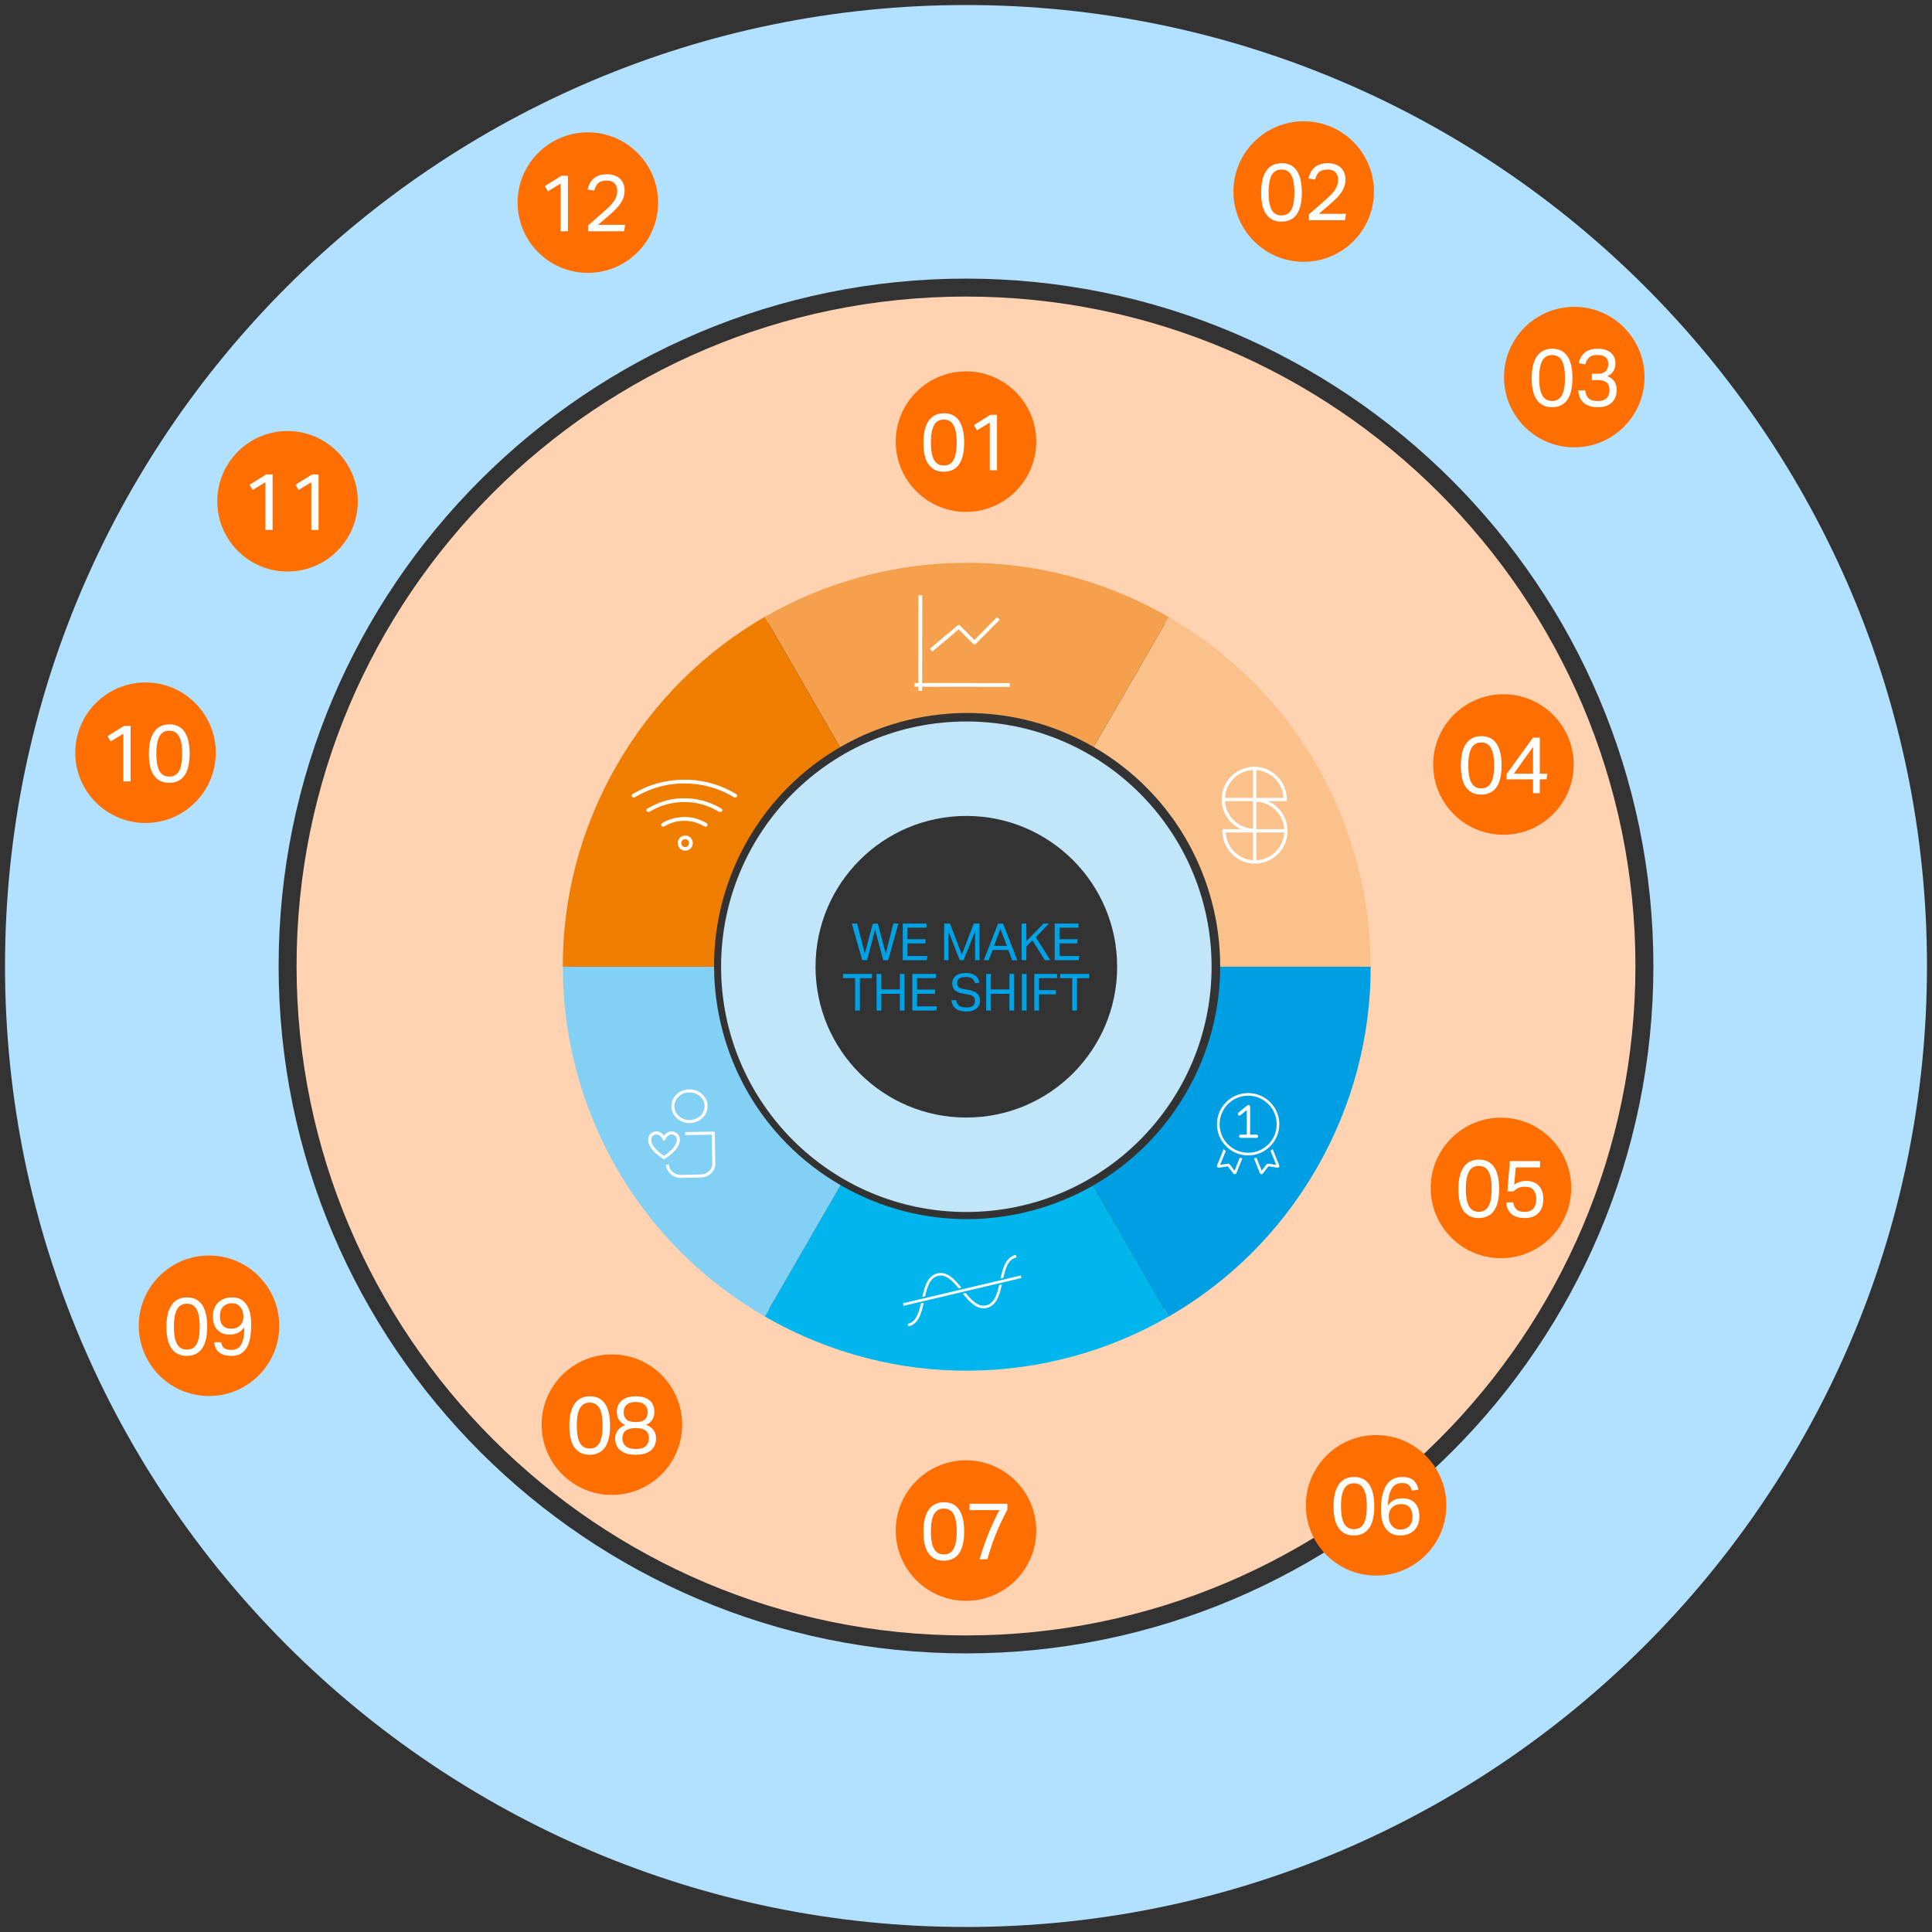 <svg xmlns="http://www.w3.org/2000/svg" width="385" height="385" viewBox="0 0 385 385"><rect x="0" y="0" width="385" height="385" fill="#333333" stroke="none"/><path d="M192.5 384C86.907 384 1 298.093 1 192.499S86.907 1 192.5 1 384 86.906 384 192.499 298.093 384 192.5 384zm0-328.479c-75.53 0-136.979 61.448-136.979 136.978s61.449 136.98 136.979 136.98 136.979-61.448 136.979-136.98S268.031 55.521 192.5 55.521z" fill="#b2e0ff"/><path d="M192.5 325.902c-73.558 0-133.402-59.844-133.402-133.401S118.942 59.098 192.5 59.098s133.402 59.845 133.402 133.403S266.058 325.902 192.5 325.902zm0-212.283c-43.496 0-78.881 35.386-78.881 78.882s35.386 78.88 78.881 78.88 78.881-35.385 78.881-78.88-35.385-78.882-78.881-78.882z" fill="#ffd3b2"/><path d="M273.145 192.647c.008 13.672-3.475 27.533-10.809 40.237-7.336 12.704-17.598 22.65-29.443 29.479l-.012-.025-15.061-26.086c7.476-4.279 13.952-10.533 18.568-18.529 4.57-7.913 6.75-16.549 6.764-25.076h29.993z" fill="#009fe3"/><path d="M273.145 192.647h-29.993c.031-17.457-9.016-34.445-25.218-43.801l14.949-25.891c25.817 14.906 40.248 41.908 40.262 69.692" fill="#fac18a"/><path d="M232.881 262.338l.014.023c-24.07 13.881-54.669 14.881-80.486-.025l15.102-26.158c16.12 9.306 35.242 8.701 50.309.073l15.061 26.087z" fill="#00b6ed"/><path d="M167.512 236.177l-15.104 26.158c-25.817-14.905-40.249-41.906-40.262-69.691h30.149c.06 17.362 9.096 34.226 25.216 43.532" fill="#83d0f5"/><path d="M232.883 122.955l-14.949 25.891c-16.202-9.356-35.437-8.695-50.541.059l-14.982-25.951-.014-.023c24.069-13.881 54.669-14.881 80.486.025" fill="#f5a04c"/><path d="M149.057 167.301c-4.618 7.997-6.795 16.732-6.763 25.345h-30.149c-.008-13.672 3.475-27.533 10.809-40.237 7.336-12.704 17.598-22.65 29.443-29.477l.012.023 14.983 25.951c-7.377 4.275-13.766 10.482-18.336 18.395" fill="#ef7d00"/><g fill="#00a2e6"><path d="M169.747 184.037h1.063l1.523 6.004 1.586-5.973h1.013l1.574 5.973 1.514-6.004h1.003l-2.025 7.303h-.992l-1.626-6.106-1.596 6.106h-.961l-2.076-7.303zM179.893 184.037h4.726v.829h-3.784v2.291h3.579v.839h-3.579v2.516h3.979l-.153.829h-4.767v-7.303zM188.146 184.037h1.166l2.353 6.178 2.394-6.178h1.125v7.303h-.869v-5.758l-2.291 5.758h-.768l-2.25-5.738v5.738h-.859v-7.303zM198.896 184.037h.992l2.833 7.303h-1.023l-.767-2.035h-3.13l-.767 2.035h-.982l2.844-7.303zm1.749 4.449l-1.289-3.385-1.269 3.385h2.558zM203.579 184.037h.951v3.498l3.427-3.498h1.074l-2.608 2.731 2.874 4.572h-1.084l-2.476-3.948-1.207 1.207v2.741h-.951v-7.303zM210.176 184.037h4.726v.829h-3.784v2.291h3.579v.839h-3.579v2.516h3.979l-.153.829h-4.767v-7.303z"/></g><g fill="#00a2e6"><path d="M170.399 194.918h-2.413v-.839h5.778v.839h-2.414v6.464h-.951v-6.464zM174.685 194.079h.941v3.089h3.692v-3.089h.94v7.303h-.94v-3.334h-3.692v3.334h-.941v-7.303zM181.803 194.079h4.726v.829h-3.784v2.291h3.579v.839h-3.579v2.516h3.979l-.153.829h-4.767v-7.303zM190.548 199.306c.082.511.284.881.608 1.11s.807.342 1.447.342c.32 0 .588-.036.803-.107.215-.071.387-.167.517-.286s.222-.259.276-.419.082-.329.082-.506c0-.143-.018-.281-.052-.414s-.101-.254-.199-.363a1.266 1.266 0 00-.409-.286 2.683 2.683 0 00-.67-.194l-.92-.164c-.362-.062-.683-.144-.962-.246s-.517-.233-.711-.394-.341-.36-.439-.599a2.265 2.265 0 01-.148-.869c0-.334.07-.627.21-.88.14-.252.328-.463.567-.634a2.46 2.46 0 01.849-.378 4.366 4.366 0 011.063-.123c.484 0 .889.053 1.213.159.323.106.588.247.792.424.205.178.359.38.466.609.105.229.186.462.24.7l-.88.174a2.564 2.564 0 00-.21-.547 1.197 1.197 0 00-.337-.399 1.481 1.481 0 00-.517-.24 2.916 2.916 0 00-.747-.082c-.334 0-.613.031-.838.092a1.534 1.534 0 00-.542.25c-.137.106-.234.232-.292.378s-.087.302-.087.465c0 .177.022.333.066.465s.119.249.226.348c.105.099.243.181.414.246.17.065.382.121.634.168l1.022.185c.757.143 1.312.38 1.667.71.354.331.532.817.532 1.458 0 .293-.057.568-.169.823-.112.256-.279.479-.501.67s-.5.341-.834.45-.726.164-1.176.164c-.43 0-.82-.042-1.171-.128a2.624 2.624 0 01-.915-.404 2.052 2.052 0 01-.624-.706 2.566 2.566 0 01-.287-1.023h.941zM196.521 194.079h.941v3.089h3.692v-3.089h.94v7.303h-.94v-3.334h-3.692v3.334h-.941v-7.303zM203.639 194.079h.941v7.303h-.941v-7.303zM206.113 194.079h4.531v.829h-3.59v2.393h3.365v.849h-3.365v3.232h-.941v-7.303zM213.672 194.918h-2.413v-.839h5.778v.839h-2.414v6.464h-.951v-6.464z"/></g><path d="M192.568 143.775c-26.992 0-48.873 21.879-48.873 48.871s21.881 48.873 48.873 48.873 48.873-21.88 48.873-48.873-21.881-48.871-48.873-48.871m0 78.923c-16.597 0-30.052-13.454-30.052-30.052s13.454-30.052 30.052-30.052 30.052 13.456 30.052 30.052-13.456 30.052-30.052 30.052" fill="#c1e6fa"/><g fill="#fff"><path d="M183.036 118.613l.758.041c-.009.1-.024.2-.024.301.004.425.015.85.017 1.277.002.549 0 1.098-.002 1.647-.002.438-.007.878-.007 1.316v1.719l-.002 1.436c-.002.538-.002 1.076-.002 1.614l-.002 1.392v1.701l-.002 1.494-.004 1.556c-.002.499-.002.998-.007 1.497-.002.161-.017.32-.026.49.044.007.065.013.089.013a600.405 600.405 0 013.499-.004c.495 0 .989.004 1.484.004l1.603.004c.49.002.978.004 1.468.004.529.002 1.057 0 1.586.002.444 0 .889.004 1.333.004h1.721l1.466.002h1.601c.503 0 1.007.007 1.51 0 .139-.002.161.041.148.172-.022.181-.007.364-.007.573h-.418l-2.063.007-1.529-.002c-.503 0-1.006-.002-1.512-.004-.508 0-1.017 0-1.527-.002l-1.512-.002h-1.586c-.508 0-1.015 0-1.525-.002l-1.525-.002-1.573-.002c-.508-.002-1.017 0-1.525-.004-.351-.002-.702-.009-1.052-.013-.039 0-.078.004-.137.009v.8h-.723v-.813h-.791c0-.207.004-.403-.002-.599-.002-.1.024-.142.133-.139.213.009.429.002.654.002 0-.264.002-.538 0-.815-.002-.671-.009-1.344-.009-2.015-.002-.503.002-1.009.004-1.512.002-.519.004-1.037.004-1.556.002-.503.004-1.009.004-1.512 0-.519 0-1.035.002-1.553 0-.495 0-.989.002-1.481 0-.523 0-1.048.002-1.571v-1.54c.002-.512.002-1.024.002-1.538l.002-1.51v-.885"/><path d="M185.786 129.832c-.161-.183-.312-.357-.479-.549.181-.146.357-.285.529-.429.244-.209.479-.427.725-.634a282.83 282.83 0 011.765-1.488c.392-.329.786-.656 1.179-.985.333-.279.662-.56.996-.839.115-.098.237-.19.359-.281.161-.118.32-.096.488.068.447.44.895.88 1.34 1.324.416.414.828.834 1.24 1.253.081.083.155.174.24.268l4.536-4.562c.176.17.349.331.534.51l-.155.157c-.255.261-.51.527-.769.784-.115.113-.248.207-.364.32-.22.22-.429.451-.647.673-.325.333-.649.664-.976.993-.301.303-.608.606-.908.911-.296.296-.588.597-.885.893-.235.235-.444.235-.68.002l-1.287-1.27c-.32-.316-.641-.632-.956-.952-.185-.185-.362-.377-.564-.59-.111.087-.218.168-.318.255-.545.464-1.083.935-1.625 1.401-.322.275-.647.547-.972.821-.325.272-.645.549-.972.819-.453.377-.911.749-1.372 1.126M254.863 232.558l-.007.007a.352.352 0 01-.346.118l-1.721-.268h-.004c-.015 0-.028.007-.041.013l-1.059 1.405a.372.372 0 01-.261.157h-.02c-.02 0-.039 0-.065-.007-.131-.013-.235-.105-.288-.235l-1.183-2.935.124-.02c.111-.02.222-.033.327-.059l.078-.013 1.039 2.575.882-1.17a.613.613 0 01.543-.222l1.453.222-1.124-2.78.059-.046c.085-.078.177-.15.248-.229l.105-.098 1.301 3.211a.36.36 0 01-.039.373M247.579 230.812l-1.19 2.937a.36.36 0 01-.288.235c-.026.007-.046.007-.065.007h-.02a.369.369 0 01-.255-.157l-1.054-1.388-.007-.007a.086.086 0 00-.039-.013h-.007l-1.719.261c-.137.02-.268-.02-.346-.118l-.007-.007a.363.363 0 01-.039-.373l1.301-3.209.105.098c.078.072.163.15.255.229l.059.046-1.124 2.778 1.451-.222a.58.58 0 01.542.222l.878 1.166 1.039-2.577.078.013.32.059.131.02zM250.711 226.425c0 .183-.15.327-.327.327h-3.133c-.183 0-.327-.144-.327-.327s.144-.327.327-.327h1.203v-4.897l-1.248 1.026a.329.329 0 01-.457-.046.328.328 0 01.046-.457l1.786-1.457a.32.32 0 01.346-.039c.111.052.189.17.189.294v5.577h1.268c.183 0 .327.144.327.327"/><path d="M248.723 230.244c-3.427 0-6.211-2.786-6.211-6.213s2.784-6.211 6.211-6.211 6.211 2.786 6.211 6.211-2.784 6.213-6.211 6.213m0-11.901c-3.139 0-5.688 2.551-5.688 5.688s2.549 5.688 5.688 5.688 5.688-2.549 5.688-5.688-2.549-5.688-5.688-5.688"/><g><path d="M202.559 250.57l-.052.011c-.804.192-1.388.728-1.836 1.684-.331.71-.549 1.579-.721 2.333l-.007.033-.56.131.02-.083c.46-2.08 1.07-4.148 2.985-4.601l.054-.013.118.505zM187.759 253.8c.932.098 1.749.684 2.527 1.475-.767-.776-1.592-1.372-2.527-1.475M190.756 255.782"/><path d="M187.759 253.8c.932.098 1.749.684 2.527 1.475-.767-.776-1.592-1.372-2.527-1.475M191.392 256.536"/><path d="M188.608 253.916c.59.253 1.139.678 1.66 1.19-.519-.514-1.067-.941-1.66-1.19m1.677 1.357c-.778-.791-1.595-1.377-2.527-1.475.935.102 1.762.699 2.527 1.475M188.274 253.796c.041.013.083.026.122.041-.039-.015-.081-.028-.122-.041m-.802-.122c-.026 0-.05.004-.074.004.046 0 .091-.002.137 0-.022 0-.041-.004-.063-.004m.73.105c.024.007.048.011.072.017a.625.625 0 00-.072-.017m-.667-.1h.009-.009M187.88 253.709l.052.009-.052-.009M199.093 256.09l.562-.133-.02.085c-.46 2.074-1.072 4.135-2.982 4.586-.054.013-.113.024-.17.035-.166.03-.333.046-.497.046-1.102 0-2.048-.662-2.911-1.545a11.11 11.11 0 01-.466-.499 26.306 26.306 0 01-.675-.804l-.054-.068.56-.133.022.026c.486.597 1.067 1.27 1.677 1.749.281.222.553.394.821.516a2.363 2.363 0 001.57.174c.806-.192 1.388-.728 1.837-1.691.327-.697.547-1.56.719-2.314l.007-.033zM203.535 254.678l-.052.011-23.42 5.529-.119-.503.052-.013 23.422-5.529.117.505z"/><path d="M184.366 258.275c.17-.756.392-1.623.723-2.331.449-.961 1.033-1.497 1.834-1.684.532-.129 1.046-.072 1.575.17a3.373 3.373 0 01.466.26c.076.05.157.105.235.166.039.028.081.063.12.094.617.488 1.198 1.163 1.686 1.76l.022.026.56-.133-.057-.068c-.346-.427-.704-.85-1.076-1.237l-.07-.072a1.327 1.327 0 00-.12-.118c-.518-.512-1.067-.939-1.658-1.189a2.863 2.863 0 00-1.804-.161c-1.917.453-2.525 2.518-2.982 4.599l-.02.083.558-.131.007-.033zM187.758 253.801c.932.098 1.749.684 2.527 1.475-.767-.776-1.592-1.372-2.527-1.475M184.072 259.634l-.02.085c-.458 2.074-1.068 4.135-2.98 4.586l-.054.013-.118-.503.052-.011c.802-.189 1.386-.728 1.832-1.691.338-.717.562-1.612.719-2.311l.007-.035.562-.133z"/></g><g><path d="M136.558 167.215a.797.797 0 010 1.592.796.796 0 010-1.592m0-.706a1.503 1.503 0 100 3.006 1.503 1.503 0 000-3.006M146.926 158.463c.011.314-.264.527-.514.462a1.421 1.421 0 01-.355-.168c-2.087-1.226-4.327-2.043-6.719-2.403-4.503-.675-8.73.142-12.666 2.436-.163.094-.318.183-.514.105-.142-.055-.275-.111-.294-.29-.022-.176.059-.294.209-.375.597-.318 1.181-.66 1.791-.95a19.31 19.31 0 015.91-1.734c4.588-.579 8.873.312 12.86 2.647.129.076.224.205.292.27M136.379 159.077c2.61.009 5.037.678 7.285 2 .268.159.349.338.242.529-.115.203-.397.261-.643.139-.636-.318-1.257-.673-1.915-.943-1.919-.793-3.924-1.089-5.998-.932-2.059.157-3.972.76-5.751 1.799-.174.102-.357.22-.553.102-.109-.063-.242-.192-.246-.296-.004-.115.096-.294.198-.346.771-.394 1.536-.813 2.338-1.131 1.614-.638 3.305-.93 5.043-.922M136.351 163.567a7.555 7.555 0 00-3.765 1.007 1.795 1.795 0 01-.255.129c-.214.078-.458-.02-.545-.209-.085-.187-.015-.364.207-.495a8.5 8.5 0 012.17-.9c2.279-.584 4.444-.292 6.499.845l.113.065c.198.124.268.307.192.486-.072.166-.312.281-.503.224a1.404 1.404 0 01-.298-.142 7.634 7.634 0 00-3.815-1.011"/></g><g><path d="M142.432 225.798a.3.3 0 00-.305-.296h-.002l-5.597.094.009.601 5.3-.089v.028l.105 5.741c.011 1.174-1.026 2.144-2.311 2.161l-3.924.085h-.054c-1.248 0-2.287-.911-2.335-2.061l-.601.017c.059 1.46 1.373 2.645 2.945 2.645h.061l3.919-.085c1.612-.022 2.915-1.266 2.902-2.771l-.111-6.069zm-5.017-8.712l-.078.002h-.026a3.736 3.736 0 00-2.612 1.131 3.192 3.192 0 00-.904 2.307c.048 1.832 1.712 3.316 3.69 3.272.998-.024 1.95-.436 2.612-1.131a3.21 3.21 0 00.906-2.307v-.028c-.059-1.793-1.662-3.246-3.588-3.246m2.987 3.29a2.615 2.615 0 01-.741 1.878 3.137 3.137 0 01-2.189.943h-.089a3.141 3.141 0 01-2.142-.834 2.653 2.653 0 01-.847-1.854 2.607 2.607 0 01.741-1.874 3.107 3.107 0 012.183-.945h.091c1.616 0 2.958 1.2 2.993 2.677v.009z"/><path d="M135.425 226.685a1.6 1.6 0 00-1.464-1.211c-.621-.041-1.222.266-1.616.813l-.022.031-.024-.031c-.373-.514-.928-.817-1.51-.817a1.6 1.6 0 00-1.571 1.215c-.157.608-.183 2.237 2.941 4.246a.303.303 0 00.325 0c3.124-2.009 3.096-3.638 2.941-4.246m-3.087 3.623l-.015.011-.015-.011c-2.697-1.791-2.601-3.109-2.508-3.473.111-.431.473-.732.924-.762.558-.035 1.052.34 1.32.993a.302.302 0 00.556 0c.257-.627.717-.996 1.246-.996l.074.002c.451.03.813.331.924.762.094.364.19 1.682-2.505 3.473"/></g><path d="M256.576 165.571v-.011a6.474 6.474 0 00-.993-3.414 6.466 6.466 0 00-2.897-2.499l3.728-.002s.011-.137.013-.312v-.002c.002-.015.002-.031.002-.044v-.026c0-.085-.002-.176-.007-.264-.153-3.399-2.961-6.152-6.381-6.198-.035-.002-.067-.002-.102-.002a6.498 6.498 0 00-6.49 6.49v.039a6.485 6.485 0 003.884 5.908h-3.719s-.011.137-.015.303c-.002.022-.002.041-.002.061 0 3.542 2.882 6.453 6.416 6.488a6.498 6.498 0 006.564-6.488v-.028m-6.878 5.854c-2.935-.194-5.292-2.584-5.444-5.538h5.444v5.538zm0-6.303a5.81 5.81 0 01-4.706-2.728 5.803 5.803 0 01-.882-2.745l5.588-.002v5.475zm0-6.122h-5.592a5.846 5.846 0 015.592-5.547v5.547zm.651-5.536c2.921.205 5.268 2.592 5.418 5.536h-5.418v-5.536zm0 6.3a5.812 5.812 0 014.682 2.728c.521.826.823 1.769.882 2.743h-5.564v-5.47zm0 11.666v-5.544h5.568a5.843 5.843 0 01-5.568 5.544"/></g><path d="M117.146 54.375c7.732 0 14-6.267 14-13.998s-6.268-14.002-14-14.002-14 6.271-14 14.002 6.268 13.998 14 13.998M192.5 102.005c7.732 0 14-6.267 14-13.998s-6.268-14.002-14-14.002-14 6.271-14 14.002 6.268 13.998 14 13.998M259.793 52.172c7.732 0 14-6.267 14-13.998s-6.268-14.002-14-14.002-14 6.271-14 14.002 6.268 13.998 14 13.998M313.713 89.146c7.732 0 14-6.267 14-13.998s-6.268-14.002-14-14.002-14 6.271-14 14.002 6.268 13.998 14 13.998M299.594 166.347c7.732 0 14-6.267 14-13.998s-6.268-14.002-14-14.002-14 6.271-14 14.002 6.268 13.998 14 13.998M57.301 113.893c7.732 0 14-6.267 14-13.998s-6.268-14.002-14-14.002-14 6.271-14 14.002 6.268 13.998 14 13.998M41.652 278.19c7.732 0 14-6.267 14-13.998s-6.268-14.002-14-14.002-14 6.271-14 14.002 6.268 13.998 14 13.998M121.937 297.898c7.732 0 14-6.267 14-13.998s-6.268-14.002-14-14.002-14 6.271-14 14.002 6.268 13.998 14 13.998M192.5 319.009c7.732 0 14-6.267 14-13.998s-6.268-14.002-14-14.002-14 6.271-14 14.002 6.268 13.998 14 13.998M274.224 313.974c7.732 0 14-6.267 14-13.998s-6.268-14.002-14-14.002-14 6.271-14 14.002 6.268 13.998 14 13.998M299.104 250.728c7.732 0 14-6.267 14-13.998s-6.268-14.002-14-14.002-14 6.271-14 14.002 6.268 13.998 14 13.998" fill="#ff6e00"/><g fill="#fff"><path d="M188.052 94.005c-1.27 0-2.259-.467-2.968-1.4-.71-.934-1.064-2.403-1.064-4.408 0-1.002.096-1.872.288-2.608s.467-1.344.824-1.824.786-.834 1.288-1.064c.501-.229 1.066-.344 1.695-.344s1.192.115 1.688.344c.496.229.917.584 1.264 1.064s.61 1.088.792 1.824.272 1.605.272 2.608-.091 1.87-.272 2.6-.447 1.333-.8 1.808a3.258 3.258 0 01-1.288 1.056c-.507.229-1.08.344-1.72.344zm.032-1.248c.479 0 .882-.104 1.208-.312.325-.208.586-.506.783-.896.197-.389.342-.867.433-1.432.091-.565.136-1.205.136-1.92s-.045-1.354-.136-1.92-.235-1.045-.433-1.44-.458-.696-.783-.904c-.326-.208-.729-.312-1.208-.312s-.886.104-1.217.312c-.33.208-.595.51-.792.904s-.341.875-.432 1.44-.136 1.206-.136 1.92.045 1.355.136 1.92c.091.565.234 1.043.432 1.432.197.39.462.688.792.896.331.208.736.312 1.217.312zM197.236 84.213l-2.544 1.536-.608-1.04 3.296-2.048h1.296v11.056h-1.439v-9.504z"/></g><g fill="#fff"><path d="M111.73 36.583l-2.544 1.536-.608-1.04 3.296-2.048h1.296v11.056h-1.439v-9.504zM117.186 44.935c.405-.363.843-.747 1.312-1.152.47-.405.944-.821 1.425-1.248.512-.448.96-.856 1.344-1.224.384-.368.704-.723.96-1.064s.448-.688.576-1.04.191-.73.191-1.136c0-.672-.182-1.187-.544-1.544s-.869-.536-1.52-.536c-.395 0-.73.043-1.008.128s-.513.21-.704.376c-.192.166-.35.371-.473.616a5.257 5.257 0 00-.327.864l-1.328-.208c.096-.384.229-.757.399-1.12s.405-.686.704-.968a3.448 3.448 0 011.12-.688c.448-.176.997-.264 1.648-.264.564 0 1.066.08 1.504.24.437.16.802.382 1.096.664.293.283.518.622.672 1.016s.232.832.232 1.312-.067.928-.2 1.344c-.134.416-.339.827-.616 1.232s-.63.821-1.056 1.248c-.427.427-.934.891-1.521 1.392-.31.267-.627.536-.952.808s-.643.547-.951.824h5.407l-.208 1.28h-7.184v-1.152z"/></g><g fill="#fff"><path d="M52.885 96.101l-2.544 1.536-.608-1.04 3.296-2.048h1.296v11.056h-1.439v-9.504zM62.038 96.101l-2.544 1.536-.608-1.04 3.296-2.048h1.296v11.056h-1.439v-9.504z"/></g><g fill="#fff"><path d="M37.204 270.19c-1.27 0-2.259-.467-2.968-1.4-.71-.934-1.064-2.403-1.064-4.408 0-1.002.096-1.872.288-2.608s.467-1.344.824-1.824.786-.834 1.288-1.064c.501-.229 1.066-.344 1.695-.344s1.192.115 1.688.344c.496.229.917.584 1.264 1.064s.61 1.088.792 1.824.272 1.605.272 2.608-.091 1.87-.272 2.6-.447 1.333-.8 1.808a3.258 3.258 0 01-1.288 1.056c-.507.229-1.08.344-1.72.344zm.032-1.248c.479 0 .882-.104 1.208-.312.325-.208.586-.506.783-.896.197-.389.342-.867.433-1.432.091-.565.136-1.205.136-1.92s-.045-1.354-.136-1.92-.235-1.045-.433-1.44-.458-.696-.783-.904c-.326-.208-.729-.312-1.208-.312s-.886.104-1.217.312c-.33.208-.595.51-.792.904s-.341.875-.432 1.44-.136 1.206-.136 1.92.045 1.355.136 1.92c.091.565.234 1.043.432 1.432.197.39.462.688.792.896.331.208.736.312 1.217.312zM44.053 267.47c.106.544.319.936.64 1.176.32.24.789.36 1.408.36.426 0 .803-.08 1.128-.24.325-.16.595-.421.808-.784.214-.363.373-.829.48-1.4.106-.571.16-1.272.16-2.104-.673.981-1.633 1.472-2.881 1.472-.597 0-1.106-.093-1.527-.28a2.88 2.88 0 01-1.048-.768 3.044 3.044 0 01-.608-1.16 5.22 5.22 0 01-.192-1.44c0-.554.091-1.064.272-1.528s.438-.861.768-1.192c.331-.331.73-.587 1.2-.768s.992-.272 1.568-.272c.757 0 1.381.155 1.872.464.49.31.88.715 1.168 1.216.288.501.49 1.067.607 1.696s.177 1.259.177 1.888c0 .886-.054 1.715-.16 2.488-.107.773-.307 1.448-.601 2.024a3.523 3.523 0 01-1.199 1.368c-.507.336-1.16.504-1.96.504-1.035 0-1.843-.219-2.425-.656-.581-.437-.92-1.125-1.016-2.064h1.36zm2.031-2.688c.32 0 .624-.048.912-.144.288-.096.544-.242.769-.44.224-.197.402-.45.536-.76.133-.31.199-.677.199-1.104 0-.32-.045-.637-.136-.952a2.631 2.631 0 00-.416-.848c-.187-.25-.422-.45-.704-.6s-.621-.224-1.016-.224c-.736 0-1.32.224-1.752.672-.433.448-.648 1.072-.648 1.872 0 .352.037.683.112.992.074.309.2.576.376.8s.408.403.696.536.645.2 1.071.2z"/></g><g fill="#fff"><path d="M117.489 289.897c-1.27 0-2.259-.467-2.968-1.4-.71-.934-1.064-2.403-1.064-4.408 0-1.002.096-1.872.288-2.608s.467-1.344.824-1.824.786-.834 1.288-1.064c.501-.229 1.066-.344 1.695-.344s1.192.115 1.688.344c.496.229.917.584 1.264 1.064s.61 1.088.792 1.824.272 1.605.272 2.608-.091 1.87-.272 2.6-.447 1.333-.8 1.808a3.258 3.258 0 01-1.288 1.056c-.507.229-1.08.344-1.72.344zm.032-1.248c.479 0 .882-.104 1.208-.312.325-.208.586-.506.783-.896.197-.389.342-.867.433-1.432.091-.565.136-1.205.136-1.92s-.045-1.354-.136-1.92-.235-1.045-.433-1.44-.458-.696-.783-.904c-.326-.208-.729-.312-1.208-.312s-.886.104-1.217.312c-.33.208-.595.51-.792.904s-.341.875-.432 1.44-.136 1.206-.136 1.92.045 1.355.136 1.92c.091.565.234 1.043.432 1.432.197.39.462.688.792.896.331.208.736.312 1.217.312zM124.625 283.961a2.732 2.732 0 01-1.2-.92c-.331-.432-.496-1-.496-1.704 0-.438.074-.842.224-1.216s.379-.699.688-.976a3.334 3.334 0 011.168-.656c.469-.16 1.023-.24 1.664-.24.65 0 1.21.077 1.68.232.469.155.856.371 1.16.648s.527.605.672.984c.144.379.216.787.216 1.224 0 .704-.163 1.267-.488 1.688s-.723.717-1.191.888c.224.075.453.184.688.328s.451.326.648.544c.197.219.36.48.488.784s.191.653.191 1.048c0 .491-.083.939-.248 1.344s-.419.752-.76 1.04c-.342.288-.766.509-1.272.664-.506.154-1.101.232-1.783.232s-1.28-.078-1.792-.232c-.513-.155-.939-.376-1.28-.664a2.65 2.65 0 01-.76-1.04 3.515 3.515 0 01-.248-1.344c0-.384.069-.725.208-1.024.139-.298.307-.557.504-.776s.413-.397.647-.536c.235-.138.459-.245.673-.32zm-.593 2.672c0 .629.211 1.139.632 1.528.422.39 1.097.584 2.024.584.917 0 1.584-.195 2-.584.416-.389.624-.904.624-1.544 0-.298-.046-.573-.136-.824a1.58 1.58 0 00-.44-.648c-.202-.181-.472-.32-.808-.416-.336-.096-.75-.144-1.24-.144-.501 0-.92.051-1.256.152-.336.102-.608.24-.816.416a1.476 1.476 0 00-.447.648 2.47 2.47 0 00-.137.832zm.256-5.232c0 .662.189 1.158.568 1.488.379.331.984.496 1.816.496s1.437-.165 1.815-.496c.379-.33.568-.832.568-1.504 0-.267-.043-.522-.128-.768a1.61 1.61 0 00-.416-.64 2.055 2.055 0 00-.744-.432c-.304-.106-.67-.16-1.096-.16s-.792.054-1.097.16a1.985 1.985 0 00-.743.44 1.651 1.651 0 00-.416.648 2.306 2.306 0 00-.129.768z"/></g><g fill="#fff"><path d="M188.052 311.009c-1.27 0-2.259-.467-2.968-1.4-.71-.934-1.064-2.403-1.064-4.408 0-1.002.096-1.872.288-2.608s.467-1.344.824-1.824.786-.834 1.288-1.064c.501-.229 1.066-.344 1.695-.344s1.192.115 1.688.344c.496.229.917.584 1.264 1.064s.61 1.088.792 1.824.272 1.605.272 2.608-.091 1.87-.272 2.6-.447 1.333-.8 1.808a3.258 3.258 0 01-1.288 1.056c-.507.229-1.08.344-1.72.344zm.032-1.248c.479 0 .882-.104 1.208-.312.325-.208.586-.506.783-.896.197-.389.342-.867.433-1.432.091-.565.136-1.205.136-1.92s-.045-1.354-.136-1.92-.235-1.045-.433-1.44-.458-.696-.783-.904c-.326-.208-.729-.312-1.208-.312s-.886.104-1.217.312c-.33.208-.595.51-.792.904s-.341.875-.432 1.44-.136 1.206-.136 1.92.045 1.355.136 1.92c.091.565.234 1.043.432 1.432.197.39.462.688.792.896.331.208.736.312 1.217.312zM195.205 310.721a57.532 57.532 0 011.744-5.032 46.43 46.43 0 012.224-4.76h-5.968v-1.264h7.536v1.184a47.923 47.923 0 00-2.265 4.8 45.237 45.237 0 00-1.703 5.072h-1.568z"/></g><g fill="#fff"><path d="M269.776 305.974c-1.27 0-2.259-.467-2.968-1.4-.71-.934-1.064-2.403-1.064-4.408 0-1.002.096-1.872.288-2.608s.467-1.344.824-1.824.786-.834 1.288-1.064c.501-.229 1.066-.344 1.695-.344s1.192.115 1.688.344c.496.229.917.584 1.264 1.064s.61 1.088.792 1.824.272 1.605.272 2.608-.091 1.87-.272 2.6-.447 1.333-.8 1.808a3.258 3.258 0 01-1.288 1.056c-.507.229-1.08.344-1.72.344zm.032-1.248c.479 0 .882-.104 1.208-.312.325-.208.586-.506.783-.896.197-.389.342-.867.433-1.432.091-.565.136-1.205.136-1.92s-.045-1.354-.136-1.92-.235-1.045-.433-1.44-.458-.696-.783-.904c-.326-.208-.729-.312-1.208-.312s-.886.104-1.217.312c-.33.208-.595.51-.792.904s-.341.875-.432 1.44-.136 1.206-.136 1.92.045 1.355.136 1.92c.091.565.234 1.043.432 1.432.197.39.462.688.792.896.331.208.736.312 1.217.312zM281.376 297.062c-.086-.256-.179-.48-.28-.672s-.229-.352-.384-.48a1.467 1.467 0 00-.553-.28 3.094 3.094 0 00-.8-.088 2.53 2.53 0 00-1.096.232c-.325.155-.608.408-.848.76-.24.352-.433.813-.576 1.384-.145.571-.232 1.277-.265 2.12.342-.512.752-.882 1.232-1.112s1.04-.344 1.68-.344c.598 0 1.106.093 1.528.28.421.187.768.443 1.04.768.271.326.472.709.6 1.152.128.442.192.92.192 1.432 0 .565-.088 1.078-.264 1.536a3.35 3.35 0 01-.761 1.184c-.33.331-.73.587-1.199.768-.47.181-.992.272-1.568.272-.778 0-1.416-.152-1.912-.456s-.888-.699-1.176-1.184-.488-1.029-.601-1.632a10.01 10.01 0 01-.168-1.816c0-1.291.117-2.357.353-3.2.234-.842.544-1.512.928-2.008s.826-.845 1.328-1.048a4.157 4.157 0 011.568-.304c1.013 0 1.771.216 2.271.648s.838 1.053 1.008 1.864l-1.279.224zm-2.32 7.744c.736 0 1.322-.224 1.76-.672.438-.448.656-1.072.656-1.872 0-.352-.04-.683-.12-.992a2.225 2.225 0 00-.384-.808 1.76 1.76 0 00-.696-.536c-.288-.128-.64-.192-1.056-.192-.32 0-.635.048-.944.144-.31.096-.578.251-.808.464a2.248 2.248 0 00-.544.816c-.134.331-.189.73-.168 1.2.01.32.069.627.176.92.106.294.256.552.448.776.191.224.426.405.704.544.276.139.603.208.976.208z"/></g><g fill="#fff"><path d="M294.657 242.728c-1.27 0-2.259-.467-2.968-1.4-.71-.934-1.064-2.403-1.064-4.408 0-1.002.096-1.872.288-2.608s.467-1.344.824-1.824.786-.834 1.288-1.064c.501-.229 1.066-.344 1.695-.344s1.192.115 1.688.344c.496.229.917.584 1.264 1.064s.61 1.088.792 1.824.272 1.605.272 2.608-.091 1.87-.272 2.6-.447 1.333-.8 1.808a3.258 3.258 0 01-1.288 1.056c-.507.229-1.08.344-1.72.344zm.032-1.248c.479 0 .882-.104 1.208-.312.325-.208.586-.506.783-.896.197-.389.342-.867.433-1.432.091-.565.136-1.205.136-1.92s-.045-1.354-.136-1.92-.235-1.045-.433-1.44-.458-.696-.783-.904c-.326-.208-.729-.312-1.208-.312s-.886.104-1.217.312c-.33.208-.595.51-.792.904s-.341.875-.432 1.44-.136 1.206-.136 1.92.045 1.355.136 1.92c.091.565.234 1.043.432 1.432.197.39.462.688.792.896.331.208.736.312 1.217.312zM301.537 239.608c.117.651.347 1.128.688 1.432.341.304.891.456 1.647.456.704 0 1.257-.208 1.656-.624.4-.416.601-1.072.601-1.968 0-.725-.174-1.309-.521-1.752-.347-.442-.92-.664-1.72-.664-.502 0-.934.078-1.296.232a2.93 2.93 0 00-.992.712h-1.216l.496-6.048h6.016v1.264h-4.848l-.305 3.44c.342-.256.699-.445 1.072-.568s.816-.184 1.328-.184c.598 0 1.112.093 1.544.28a2.8 2.8 0 011.056.768c.272.326.473.704.601 1.136s.191.888.191 1.368c0 1.258-.328 2.213-.983 2.864-.656.651-1.539.976-2.648.976-1.162 0-2.056-.262-2.68-.784s-.979-1.301-1.064-2.336h1.376z"/></g><g fill="#fff"><path d="M295.146 158.347c-1.27 0-2.259-.467-2.968-1.4-.71-.934-1.064-2.403-1.064-4.408 0-1.002.096-1.872.288-2.608s.467-1.344.824-1.824.786-.834 1.288-1.064c.501-.229 1.066-.344 1.695-.344s1.192.115 1.688.344c.496.229.917.584 1.264 1.064s.61 1.088.792 1.824.272 1.605.272 2.608-.091 1.87-.272 2.6-.447 1.333-.8 1.808a3.258 3.258 0 01-1.288 1.056c-.507.229-1.08.344-1.72.344zm.032-1.248c.479 0 .882-.104 1.208-.312.325-.208.586-.506.783-.896.197-.389.342-.867.433-1.432.091-.565.136-1.205.136-1.92s-.045-1.354-.136-1.92-.235-1.045-.433-1.44-.458-.696-.783-.904c-.326-.208-.729-.312-1.208-.312s-.886.104-1.217.312c-.33.208-.595.51-.792.904s-.341.875-.432 1.44-.136 1.206-.136 1.92.045 1.355.136 1.92c.091.565.234 1.043.432 1.432.197.39.462.688.792.896.331.208.736.312 1.217.312zM300.218 154.267l5.264-7.264h1.36v7.168h1.52l-.191 1.136h-1.328v2.752h-1.344v-2.752h-5.28v-1.04zm5.28-.096v-5.328l-3.824 5.328h3.824z"/></g><g fill="#fff"><path d="M309.266 81.146c-1.27 0-2.259-.467-2.968-1.4-.71-.934-1.064-2.403-1.064-4.408 0-1.002.096-1.872.288-2.608s.467-1.344.824-1.824.786-.834 1.288-1.064c.501-.229 1.066-.344 1.695-.344s1.192.115 1.688.344c.496.229.917.584 1.264 1.064s.61 1.088.792 1.824.272 1.605.272 2.608-.091 1.87-.272 2.6-.447 1.333-.8 1.808a3.258 3.258 0 01-1.288 1.056c-.507.229-1.08.344-1.72.344zm.032-1.248c.479 0 .882-.104 1.208-.312.325-.208.586-.506.783-.896.197-.389.342-.867.433-1.432.091-.565.136-1.205.136-1.92s-.045-1.354-.136-1.92-.235-1.045-.433-1.44-.458-.696-.783-.904c-.326-.208-.729-.312-1.208-.312s-.886.104-1.217.312c-.33.208-.595.51-.792.904s-.341.875-.432 1.44-.136 1.206-.136 1.92.045 1.355.136 1.92c.091.565.234 1.043.432 1.432.197.39.462.688.792.896.331.208.736.312 1.217.312zM315.906 77.802c.085.715.309 1.246.672 1.592.362.347.971.52 1.824.52.757 0 1.333-.184 1.728-.552.395-.368.592-.904.592-1.608 0-.725-.2-1.243-.6-1.552-.4-.31-.947-.464-1.641-.464h-1.264v-1.264h1.312c.607 0 1.085-.166 1.432-.496s.52-.816.52-1.456c0-.576-.179-1.016-.535-1.32-.358-.304-.889-.456-1.593-.456-.726 0-1.267.149-1.624.448-.357.299-.626.768-.808 1.408l-1.312-.208c.074-.374.196-.733.367-1.08s.402-.656.696-.928a3.185 3.185 0 011.112-.648c.447-.16.986-.24 1.616-.24.597 0 1.114.075 1.552.224.438.15.8.355 1.088.616.288.262.504.565.647.912.145.347.217.717.217 1.112 0 .629-.128 1.152-.385 1.568-.256.416-.655.763-1.199 1.04.64.256 1.106.614 1.399 1.072s.44 1.008.44 1.648a4.1 4.1 0 01-.225 1.384 2.878 2.878 0 01-.688 1.096c-.31.31-.699.549-1.168.72-.47.17-1.019.256-1.648.256-.757 0-1.384-.104-1.88-.312s-.894-.472-1.191-.792a2.759 2.759 0 01-.633-1.072 4.898 4.898 0 01-.216-1.168h1.393z"/></g><g fill="#fff"><path d="M255.345 44.172c-1.27 0-2.259-.467-2.968-1.4-.71-.934-1.064-2.403-1.064-4.408 0-1.002.096-1.872.288-2.608s.467-1.344.824-1.824.786-.834 1.288-1.064c.501-.229 1.066-.344 1.695-.344s1.192.115 1.688.344c.496.229.917.584 1.264 1.064s.61 1.088.792 1.824.272 1.605.272 2.608-.091 1.87-.272 2.6-.447 1.333-.8 1.808a3.258 3.258 0 01-1.288 1.056c-.507.229-1.08.344-1.72.344zm.032-1.248c.479 0 .882-.104 1.208-.312.325-.208.586-.506.783-.896.197-.389.342-.867.433-1.432.091-.565.136-1.205.136-1.92s-.045-1.354-.136-1.92-.235-1.045-.433-1.44-.458-.696-.783-.904c-.326-.208-.729-.312-1.208-.312s-.886.104-1.217.312c-.33.208-.595.51-.792.904s-.341.875-.432 1.44-.136 1.206-.136 1.92.045 1.355.136 1.92c.091.565.234 1.043.432 1.432.197.39.462.688.792.896.331.208.736.312 1.217.312zM260.833 42.732c.405-.363.843-.747 1.312-1.152.47-.405.944-.821 1.425-1.248.512-.448.96-.856 1.344-1.224.384-.368.704-.723.96-1.064s.448-.688.576-1.04.191-.73.191-1.136c0-.672-.182-1.187-.544-1.544s-.869-.536-1.52-.536c-.395 0-.73.043-1.008.128s-.513.21-.704.376c-.192.166-.35.371-.473.616a5.257 5.257 0 00-.327.864l-1.328-.208c.096-.384.229-.757.399-1.12s.405-.686.704-.968a3.448 3.448 0 011.12-.688c.448-.176.997-.264 1.648-.264.564 0 1.066.08 1.504.24.437.16.802.382 1.096.664.293.283.518.622.672 1.016s.232.832.232 1.312-.067.928-.2 1.344c-.134.416-.339.827-.616 1.232s-.63.821-1.056 1.248c-.427.427-.934.891-1.521 1.392-.31.267-.627.536-.952.808s-.643.547-.951.824h5.407l-.208 1.28h-7.184v-1.152z"/></g><path d="M29 164c7.732 0 14-6.267 14-13.998S36.732 136 29 136s-14 6.271-14 14.002S21.268 164 29 164" fill="#ff6e00"/><g fill="#fff"><path d="M24.584 146.208l-2.544 1.536-.608-1.04 3.296-2.048h1.296v11.056h-1.439v-9.504zM33.705 156c-1.27 0-2.259-.467-2.968-1.4-.71-.934-1.064-2.403-1.064-4.408 0-1.002.096-1.872.288-2.608s.467-1.344.824-1.824.786-.834 1.288-1.064c.501-.229 1.066-.344 1.695-.344s1.192.115 1.688.344c.496.229.917.584 1.264 1.064s.61 1.088.792 1.824.272 1.605.272 2.608-.091 1.87-.272 2.6-.447 1.333-.8 1.808a3.258 3.258 0 01-1.288 1.056c-.507.229-1.08.344-1.72.344zm.032-1.248c.479 0 .882-.104 1.208-.312.325-.208.586-.506.783-.896.197-.389.342-.867.433-1.432.091-.565.136-1.205.136-1.92s-.045-1.354-.136-1.92-.235-1.045-.433-1.44-.458-.696-.783-.904c-.326-.208-.729-.312-1.208-.312s-.886.104-1.217.312c-.33.208-.595.51-.792.904s-.341.875-.432 1.44-.136 1.206-.136 1.92.045 1.355.136 1.92c.091.565.234 1.043.432 1.432.197.39.462.688.792.896.331.208.736.312 1.217.312z"/></g></svg>